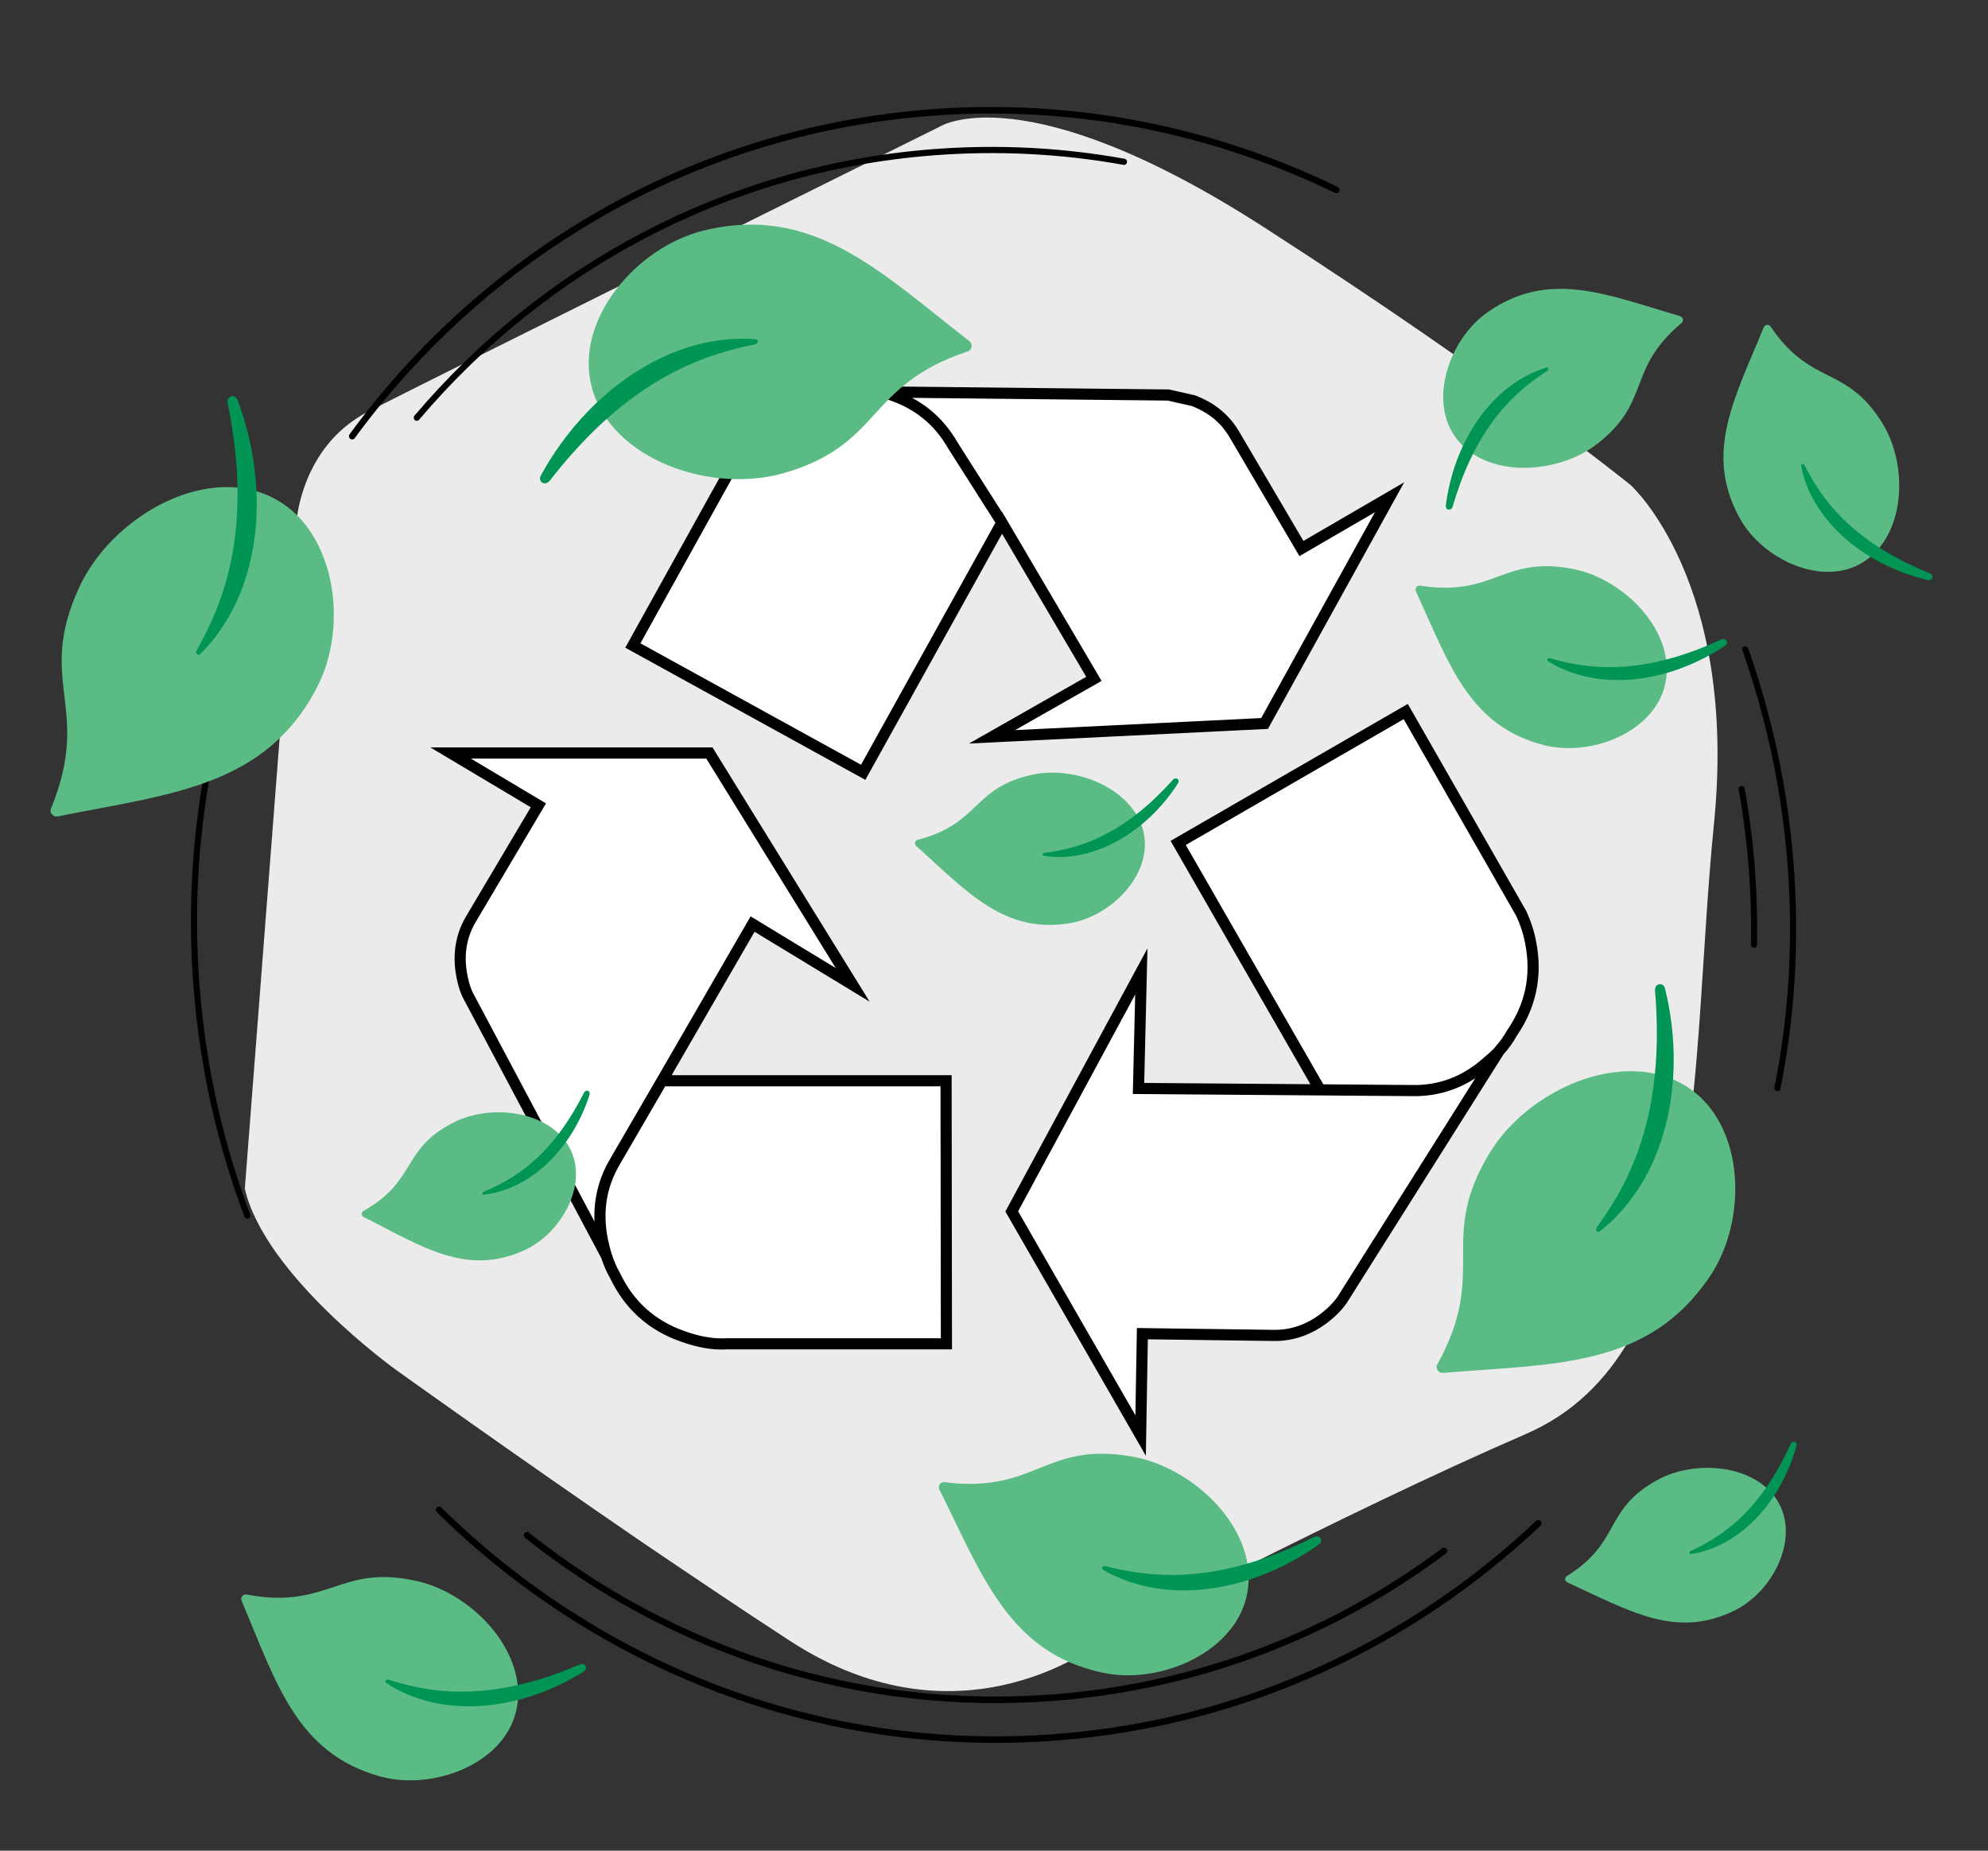 <?xml version="1.0" encoding="UTF-8"?>
<svg version="1.1" viewBox="0 0 580 540" xmlns="http://www.w3.org/2000/svg">
 <rect x="0" y="0" width="580" height="540" fill="#333333" stroke="none"/>
 <style type="text/css">.st0{fill:#EBEBEB;}
	.st1{fill:none;stroke:#000000;stroke-width:2;stroke-miterlimit:10;}
	.st2{fill:none;stroke:#000000;stroke-width:1.902;stroke-miterlimit:10;}
	.st3{fill:#10226B;}
	.st4{fill:none;stroke:#000000;stroke-width:1.5;stroke-linecap:round;stroke-linejoin:round;stroke-miterlimit:10;}
	.st5{fill:#11238F;}
	.st6{fill:#FFFFFF;}
	.st7{fill:#D8D9DB;}
	.st8{fill:#F5F5F5;}
	.st9{fill:#F7BC38;}
	.st10{fill:#F8BD37;}
	.st11{fill:none;stroke:#000000;stroke-width:2;stroke-linejoin:round;stroke-miterlimit:10;}
	.st12{fill:none;stroke:#000000;stroke-width:4;stroke-linejoin:round;stroke-miterlimit:10;}
	.st13{fill:none;stroke:#000000;stroke-width:1.886;stroke-linejoin:round;stroke-miterlimit:10;}</style>
 <path class="st0" d="m187.3 449.97c-37.958-26.003-71.817-50.299-71.817-50.299s-38.181-27.389-44.057-52.819l14.683-190.11s-0.465-25.572 21.646-36.831c22.013-11.236 166.52-83.012 166.52-83.012s24.693-15.564 94.548 29.444c69.854 45.008 106.95 75.22 106.95 75.22s31.379 28.166 24.271 98.869c-7.108 70.703-0.94 154.62-54.826 177.97-53.886 23.352-123.31 60.117-123.31 60.117s-40.541 33.363-91.352 0.315c-13.941-9.05-28.838-19.107-43.254-28.867" fill="#ebebeb"/>
 <g transform="matrix(2.049 0 0 2.05 -274.14 -143.96)" stroke-width=".488">
  <g clip-rule="evenodd" fill-rule="evenodd">
   <path d="m347.15 219.95c-0.5 0.5-1.051 1-1.65 1.5-3.134 2.767-6.717 4.1-10.75 4l-13-0.101 13 0.101c4.033 0.1 7.616-1.233 10.75-4 0.6-0.5 1.15-1 1.65-1.5l-22.2 35.2c-0.566 0.866-1.4 1.733-2.5 2.6-2.233 1.733-4.667 2.583-7.3 2.55l-18.7-0.25-0.25 14.5-18.35-31.9 18.45-34.15-0.399 16.65 25.85 0.199-20.2-35.149 32.4-18.7 16.45 28.75c0.633 1.366 1.083 2.767 1.35 4.2 0.9 4.666 0 8.95-2.7 12.85-0.434 0.8-1.017 1.617-1.75 2.45-0.068 0.066-0.117 0.134-0.151 0.2zm-104.25-90.15c3.533-3.167 7.667-4.6 12.4-4.3l2.9 0.5 41.95 0.45 3.55 0.8c2.633 1 4.6 2.633 5.899 4.9l9.5 16.15 12.551-7.3-17.801 32.2-38.8 1.9 14.5-8.25-13.1-22.25-19.75 35.55-32.8-18.05 16.1-29c0.834-1.2 1.801-2.3 2.901-3.3zm-14.85 94.25h40.45l0.05 37.45h-31.4c-1.833 0.1-3.867-0.25-6.1-1.05-4.433-1.533-7.667-4.434-9.7-8.7-0.467-0.8-0.867-1.717-1.2-2.75-0.233-0.733-0.433-1.517-0.6-2.35-0.8-4.067-0.167-7.817 1.9-11.25l6.6-11.35-6.6 11.351c-2.067 3.433-2.7 7.183-1.9 11.25 0.167 0.833 0.367 1.616 0.6 2.35l-19.7-37.05c-0.467-0.934-0.8-2.084-1-3.45-0.4-2.767 0.083-5.283 1.45-7.55l9.55-16.1-12.5-7.45h36.85l20.4 33-14.25-8.65zm30.15-98.05 2.4 0.4c3.9 1.3 6.85 3.7 8.85 7.2l7 11-7-11c-2-3.5-4.95-5.9-8.85-7.2z" fill="#ffffff" stroke-width=".488"/>
   <path d="m321.75 225.35-20.2-35.149 32.4-18.7 16.45 28.75c0.633 1.366 1.083 2.767 1.35 4.2 0.9 4.666 0 8.95-2.7 12.85-0.434 0.8-1.017 1.617-1.75 2.45-0.066 0.066-0.116 0.134-0.149 0.2l-22.2 35.2c-0.566 0.866-1.4 1.733-2.5 2.6-2.233 1.733-4.667 2.583-7.3 2.55l-18.7-0.25-0.25 14.5-18.351-31.901 18.45-34.15-0.399 16.65zm25.4-5.4c-0.5 0.5-1.051 1-1.65 1.5-3.134 2.767-6.717 4.1-10.75 4l-13-0.101m-78.85-95.549c3.533-3.167 7.667-4.6 12.4-4.3l2.9 0.5 41.95 0.45 3.55 0.8c2.633 1 4.6 2.633 5.899 4.9l9.5 16.15 12.551-7.3-17.801 32.2-38.8 1.9 14.5-8.25-13.1-22.25-19.75 35.55-32.8-18.05 16.1-29c0.834-1.2 1.801-2.3 2.901-3.3zm-14.85 94.25 12.9-22.3 14.25 8.65-20.4-33h-36.85l12.5 7.45-9.55 16.1c-1.367 2.267-1.85 4.783-1.45 7.55 0.2 1.366 0.533 2.517 1 3.45l19.7 37.05c-0.233-0.733-0.433-1.517-0.6-2.35-0.8-4.067-0.167-7.817 1.9-11.25l6.6-11.35h40.45l0.05 37.45h-31.4c-1.833 0.1-3.867-0.25-6.1-1.05-4.433-1.533-7.667-4.434-9.7-8.7-0.467-0.8-0.867-1.717-1.2-2.75m38.05-123 2.4 0.4c3.9 1.3 6.85 3.7 8.85 7.2l7 11" fill="none" stroke="#000000" stroke-miterlimit="6" stroke-width="1.586"/>
  </g>
 </g>
 <g transform="matrix(-.93 .073 -.075 -.948 579.81 504.67)" fill="none" stroke="#000000" stroke-linecap="round" stroke-miterlimit="10" stroke-width="2.124">
  <path class="st1" d="m134.9 73.9c42.6-33.7 96.5-53.9 155.1-53.9 74.6 0 141.5 32.6 187.3 84.4"/>
  <path class="st1" d="m477.9 434.9c-45.8 52.2-113 85.1-187.9 85.1-45.5 0-88.2-12.2-125-33.4"/>
  <path class="st1" d="m165 67.7c36.3-22.5 79.1-35.5 125-35.5 61.8 0 118.2 23.6 160.5 62.3"/>
  <path class="st2" d="m457.3 439c-43 42.5-102.1 68.8-167.3 68.8-20.5 0-40.5-2.6-59.5-7.5" stroke-linejoin="round"/>
  <path class="st2" d="m529.8 199c6.7 22.5 10.2 46.3 10.2 71s-3.6 48.5-10.2 71" stroke-linejoin="round"/>
  <path class="st2" d="m48.8 336.2c-5.7-21.1-8.8-43.3-8.8-66.2 0-23.8 3.3-46.9 9.6-68.7" stroke-linejoin="round"/>
  <path class="st2" d="m53.4 293.6c-0.8-7.8-1.2-15.6-1.2-23.6 0-8.2 0.4-16.3 1.2-24.3" stroke-linejoin="round"/>
 </g>
 <g transform="matrix(-.596 1.031 -1.031 -.596 1098 146.75)" stroke-width=".839">
  <g transform="matrix(.929 0 0 .909 27.879 63.228)" stroke-linecap="round" stroke-width="1.089">
   <path d="m362.37 685.92c13.825-14.421 8.299-42.176-5.902-56.169-19.592-19.306-30.666-7.215-51.947-26.39-0.923-1.012-2.523-0.472-2.712 0.93-4.057 30.169-10.659 54.821 9.664 76.689 12.757 13.727 37.989 18.403 50.896 4.939z" fill="#5bbb85"/>
   <path d="m329.57 654.27c-0.299-0.66 0.711-1.105 1.202-0.533 3.533 4.112 7.322 7.903 11.543 11.247 5.273 4.224 11.185 7.71 17.515 10.468 6.331 2.761 13.068 4.807 20.03 6.261 3.028 0.641 6.094 1.162 9.2 1.603 1.944 0.276 1.897 2.733-0.056 2.78-3.233 0.077-6.498-0.054-9.757-0.382-7.495-0.77-14.992-2.639-21.922-5.675-6.928-3.019-13.269-7.22-18.317-12.318-4.016-4.05-7.248-8.622-9.437-13.45z" fill="#009455"/>
  </g>
 </g>
 <g transform="matrix(-.396 -1.136 1.136 -.396 -556.83 830.95)" stroke-width=".832">
  <g transform="matrix(.929 0 0 .909 27.879 63.228)" stroke-linecap="round" stroke-width="1.089">
   <path d="m362.37 685.92c13.825-14.421 8.299-42.176-5.902-56.169-19.592-19.306-30.666-7.215-51.947-26.39-0.923-1.012-2.523-0.472-2.712 0.93-4.057 30.169-10.659 54.821 9.664 76.689 12.757 13.727 37.989 18.403 50.896 4.939z" fill="#5bbb85"/>
   <path d="m329.57 654.27c-0.299-0.66 0.711-1.105 1.202-0.533 3.533 4.112 7.322 7.903 11.543 11.247 5.273 4.224 11.185 7.71 17.515 10.468 6.331 2.761 13.068 4.807 20.03 6.261 3.028 0.641 6.094 1.162 9.2 1.603 1.944 0.276 1.897 2.733-0.056 2.78-3.233 0.077-6.498-0.054-9.757-0.382-7.495-0.77-14.992-2.639-21.922-5.675-6.928-3.019-13.269-7.22-18.317-12.318-4.016-4.05-7.248-8.622-9.437-13.45z" fill="#009455"/>
  </g>
 </g>
 <g transform="matrix(.222 -.644 .644 .222 -356.78 417.64)" stroke-width="1.469">
  <g transform="matrix(.929 0 0 .909 27.879 63.228)" stroke-linecap="round" stroke-width="1.089">
   <path d="m362.37 685.92c13.825-14.421 8.299-42.176-5.902-56.169-19.592-19.306-30.666-7.215-51.947-26.39-0.923-1.012-2.523-0.472-2.712 0.93-4.057 30.169-10.659 54.821 9.664 76.689 12.757 13.727 37.989 18.403 50.896 4.939z" fill="#5bbb85"/>
   <path d="m329.57 654.27c-0.299-0.66 0.711-1.105 1.202-0.533 3.533 4.112 7.322 7.903 11.543 11.247 5.273 4.224 11.185 7.71 17.515 10.468 6.331 2.761 13.068 4.807 20.03 6.261 3.028 0.641 6.094 1.162 9.2 1.603 1.944 0.276 1.897 2.733-0.056 2.78-3.233 0.077-6.498-0.054-9.757-0.382-7.495-0.77-14.992-2.639-21.922-5.675-6.928-3.019-13.269-7.22-18.317-12.318-4.016-4.05-7.248-8.622-9.437-13.45z" fill="#009455"/>
  </g>
 </g>
 <g transform="matrix(.795 -.476 .476 .795 -466.12 126.94)" stroke-width="1.08">
  <g transform="matrix(.929 0 0 .909 27.879 63.228)" stroke-linecap="round" stroke-width="1.089">
   <path d="m362.37 685.92c13.825-14.421 8.299-42.176-5.902-56.169-19.592-19.306-30.666-7.215-51.947-26.39-0.923-1.012-2.523-0.472-2.712 0.93-4.057 30.169-10.659 54.821 9.664 76.689 12.757 13.727 37.989 18.403 50.896 4.939z" fill="#5bbb85"/>
   <path d="m329.57 654.27c-0.299-0.66 0.711-1.105 1.202-0.533 3.533 4.112 7.322 7.903 11.543 11.247 5.273 4.224 11.185 7.71 17.515 10.468 6.331 2.761 13.068 4.807 20.03 6.261 3.028 0.641 6.094 1.162 9.2 1.603 1.944 0.276 1.897 2.733-0.056 2.78-3.233 0.077-6.498-0.054-9.757-0.382-7.495-0.77-14.992-2.639-21.922-5.675-6.928-3.019-13.269-7.22-18.317-12.318-4.016-4.05-7.248-8.622-9.437-13.45z" fill="#009455"/>
  </g>
 </g>
 <g transform="matrix(.84 -.574 .574 .84 -336.45 97.077)" stroke-width=".983">
  <g transform="matrix(.929 0 0 .909 27.879 63.228)" stroke-linecap="round" stroke-width="1.089">
   <path d="m362.37 685.92c13.825-14.421 8.299-42.176-5.902-56.169-19.592-19.306-30.666-7.215-51.947-26.39-0.923-1.012-2.523-0.472-2.712 0.93-4.057 30.169-10.659 54.821 9.664 76.689 12.757 13.727 37.989 18.403 50.896 4.939z" fill="#5bbb85"/>
   <path d="m329.57 654.27c-0.299-0.66 0.711-1.105 1.202-0.533 3.533 4.112 7.322 7.903 11.543 11.247 5.273 4.224 11.185 7.71 17.515 10.468 6.331 2.761 13.068 4.807 20.03 6.261 3.028 0.641 6.094 1.162 9.2 1.603 1.944 0.276 1.897 2.733-0.056 2.78-3.233 0.077-6.498-0.054-9.757-0.382-7.495-0.77-14.992-2.639-21.922-5.675-6.928-3.019-13.269-7.22-18.317-12.318-4.016-4.05-7.248-8.622-9.437-13.45z" fill="#009455"/>
  </g>
 </g>
 <g transform="matrix(-.256 -1.149 1.149 -.256 -203.81 911.58)" stroke-width=".85">
  <g transform="matrix(.929 0 0 .909 27.879 63.228)" stroke-linecap="round" stroke-width="1.089">
   <path d="m362.37 685.92c13.825-14.421 8.299-42.176-5.902-56.169-19.592-19.306-30.666-7.215-51.947-26.39-0.923-1.012-2.523-0.472-2.712 0.93-4.057 30.169-10.659 54.821 9.664 76.689 12.757 13.727 37.989 18.403 50.896 4.939z" fill="#5bbb85"/>
   <path d="m329.57 654.27c-0.299-0.66 0.711-1.105 1.202-0.533 3.533 4.112 7.322 7.903 11.543 11.247 5.273 4.224 11.185 7.71 17.515 10.468 6.331 2.761 13.068 4.807 20.03 6.261 3.028 0.641 6.094 1.162 9.2 1.603 1.944 0.276 1.897 2.733-0.056 2.78-3.233 0.077-6.498-0.054-9.757-0.382-7.495-0.77-14.992-2.639-21.922-5.675-6.928-3.019-13.269-7.22-18.317-12.318-4.016-4.05-7.248-8.622-9.437-13.45z" fill="#009455"/>
  </g>
 </g>
 <g transform="matrix(.203 -.678 .678 .203 -20.609 546.37)" stroke-width="1.412">
  <g transform="matrix(.929 0 0 .909 27.879 63.228)" stroke-linecap="round" stroke-width="1.089">
   <path d="m362.37 685.92c13.825-14.421 8.299-42.176-5.902-56.169-19.592-19.306-30.666-7.215-51.947-26.39-0.923-1.012-2.523-0.472-2.712 0.93-4.057 30.169-10.659 54.821 9.664 76.689 12.757 13.727 37.989 18.403 50.896 4.939z" fill="#5bbb85"/>
   <path d="m329.57 654.27c-0.299-0.66 0.711-1.105 1.202-0.533 3.533 4.112 7.322 7.903 11.543 11.247 5.273 4.224 11.185 7.71 17.515 10.468 6.331 2.761 13.068 4.807 20.03 6.261 3.028 0.641 6.094 1.162 9.2 1.603 1.944 0.276 1.897 2.733-0.056 2.78-3.233 0.077-6.498-0.054-9.757-0.382-7.495-0.77-14.992-2.639-21.922-5.675-6.928-3.019-13.269-7.22-18.317-12.318-4.016-4.05-7.248-8.622-9.437-13.45z" fill="#009455"/>
  </g>
 </g>
 <g transform="matrix(.701 -.449 .449 .701 -77.999 -118.34)" stroke-width="1.201">
  <g transform="matrix(.929 0 0 .909 27.879 63.228)" stroke-linecap="round" stroke-width="1.089">
   <path d="m362.37 685.92c13.825-14.421 8.299-42.176-5.902-56.169-19.592-19.306-30.666-7.215-51.947-26.39-0.923-1.012-2.523-0.472-2.712 0.93-4.057 30.169-10.659 54.821 9.664 76.689 12.757 13.727 37.989 18.403 50.896 4.939z" fill="#5bbb85"/>
   <path d="m329.57 654.27c-0.299-0.66 0.711-1.105 1.202-0.533 3.533 4.112 7.322 7.903 11.543 11.247 5.273 4.224 11.185 7.71 17.515 10.468 6.331 2.761 13.068 4.807 20.03 6.261 3.028 0.641 6.094 1.162 9.2 1.603 1.944 0.276 1.897 2.733-0.056 2.78-3.233 0.077-6.498-0.054-9.757-0.382-7.495-0.77-14.992-2.639-21.922-5.675-6.928-3.019-13.269-7.22-18.317-12.318-4.016-4.05-7.248-8.622-9.437-13.45z" fill="#009455"/>
  </g>
 </g>
 <g transform="matrix(-.118 .79 -.79 -.118 1010.4 -79.011)" stroke-width="1.252">
  <g transform="matrix(.929 0 0 .909 27.879 63.228)" stroke-linecap="round" stroke-width="1.089">
   <path d="m362.37 685.92c13.825-14.421 8.299-42.176-5.902-56.169-19.592-19.306-30.666-7.215-51.947-26.39-0.923-1.012-2.523-0.472-2.712 0.93-4.057 30.169-10.659 54.821 9.664 76.689 12.757 13.727 37.989 18.403 50.896 4.939z" fill="#5bbb85"/>
   <path d="m329.57 654.27c-0.299-0.66 0.711-1.105 1.202-0.533 3.533 4.112 7.322 7.903 11.543 11.247 5.273 4.224 11.185 7.71 17.515 10.468 6.331 2.761 13.068 4.807 20.03 6.261 3.028 0.641 6.094 1.162 9.2 1.603 1.944 0.276 1.897 2.733-0.056 2.78-3.233 0.077-6.498-0.054-9.757-0.382-7.495-0.77-14.992-2.639-21.922-5.675-6.928-3.019-13.269-7.22-18.317-12.318-4.016-4.05-7.248-8.622-9.437-13.45z" fill="#009455"/>
  </g>
 </g>
 <g transform="matrix(.774 .199 -.199 .774 397.85 -439.88)" stroke-width="1.252">
  <g transform="matrix(.929 0 0 .909 27.879 63.228)" stroke-linecap="round" stroke-width="1.089">
   <path d="m362.37 685.92c13.825-14.421 8.299-42.176-5.902-56.169-19.592-19.306-30.666-7.215-51.947-26.39-0.923-1.012-2.523-0.472-2.712 0.93-4.057 30.169-10.659 54.821 9.664 76.689 12.757 13.727 37.989 18.403 50.896 4.939z" fill="#5bbb85"/>
   <path d="m329.57 654.27c-0.299-0.66 0.711-1.105 1.202-0.533 3.533 4.112 7.322 7.903 11.543 11.247 5.273 4.224 11.185 7.71 17.515 10.468 6.331 2.761 13.068 4.807 20.03 6.261 3.028 0.641 6.094 1.162 9.2 1.603 1.944 0.276 1.897 2.733-0.056 2.78-3.233 0.077-6.498-0.054-9.757-0.382-7.495-0.77-14.992-2.639-21.922-5.675-6.928-3.019-13.269-7.22-18.317-12.318-4.016-4.05-7.248-8.622-9.437-13.45z" fill="#009455"/>
  </g>
 </g>
 <g transform="matrix(.399 -.592 .592 .399 -218.29 184.95)" stroke-width="1.401">
  <g transform="matrix(.929 0 0 .909 27.879 63.228)" stroke-linecap="round" stroke-width="1.089">
   <path d="m362.37 685.92c13.825-14.421 8.299-42.176-5.902-56.169-19.592-19.306-30.666-7.215-51.947-26.39-0.923-1.012-2.523-0.472-2.712 0.93-4.057 30.169-10.659 54.821 9.664 76.689 12.757 13.727 37.989 18.403 50.896 4.939z" fill="#5bbb85"/>
   <path d="m329.57 654.27c-0.299-0.66 0.711-1.105 1.202-0.533 3.533 4.112 7.322 7.903 11.543 11.247 5.273 4.224 11.185 7.71 17.515 10.468 6.331 2.761 13.068 4.807 20.03 6.261 3.028 0.641 6.094 1.162 9.2 1.603 1.944 0.276 1.897 2.733-0.056 2.78-3.233 0.077-6.498-0.054-9.757-0.382-7.495-0.77-14.992-2.639-21.922-5.675-6.928-3.019-13.269-7.22-18.317-12.318-4.016-4.05-7.248-8.622-9.437-13.45z" fill="#009455"/>
  </g>
 </g>
</svg>
